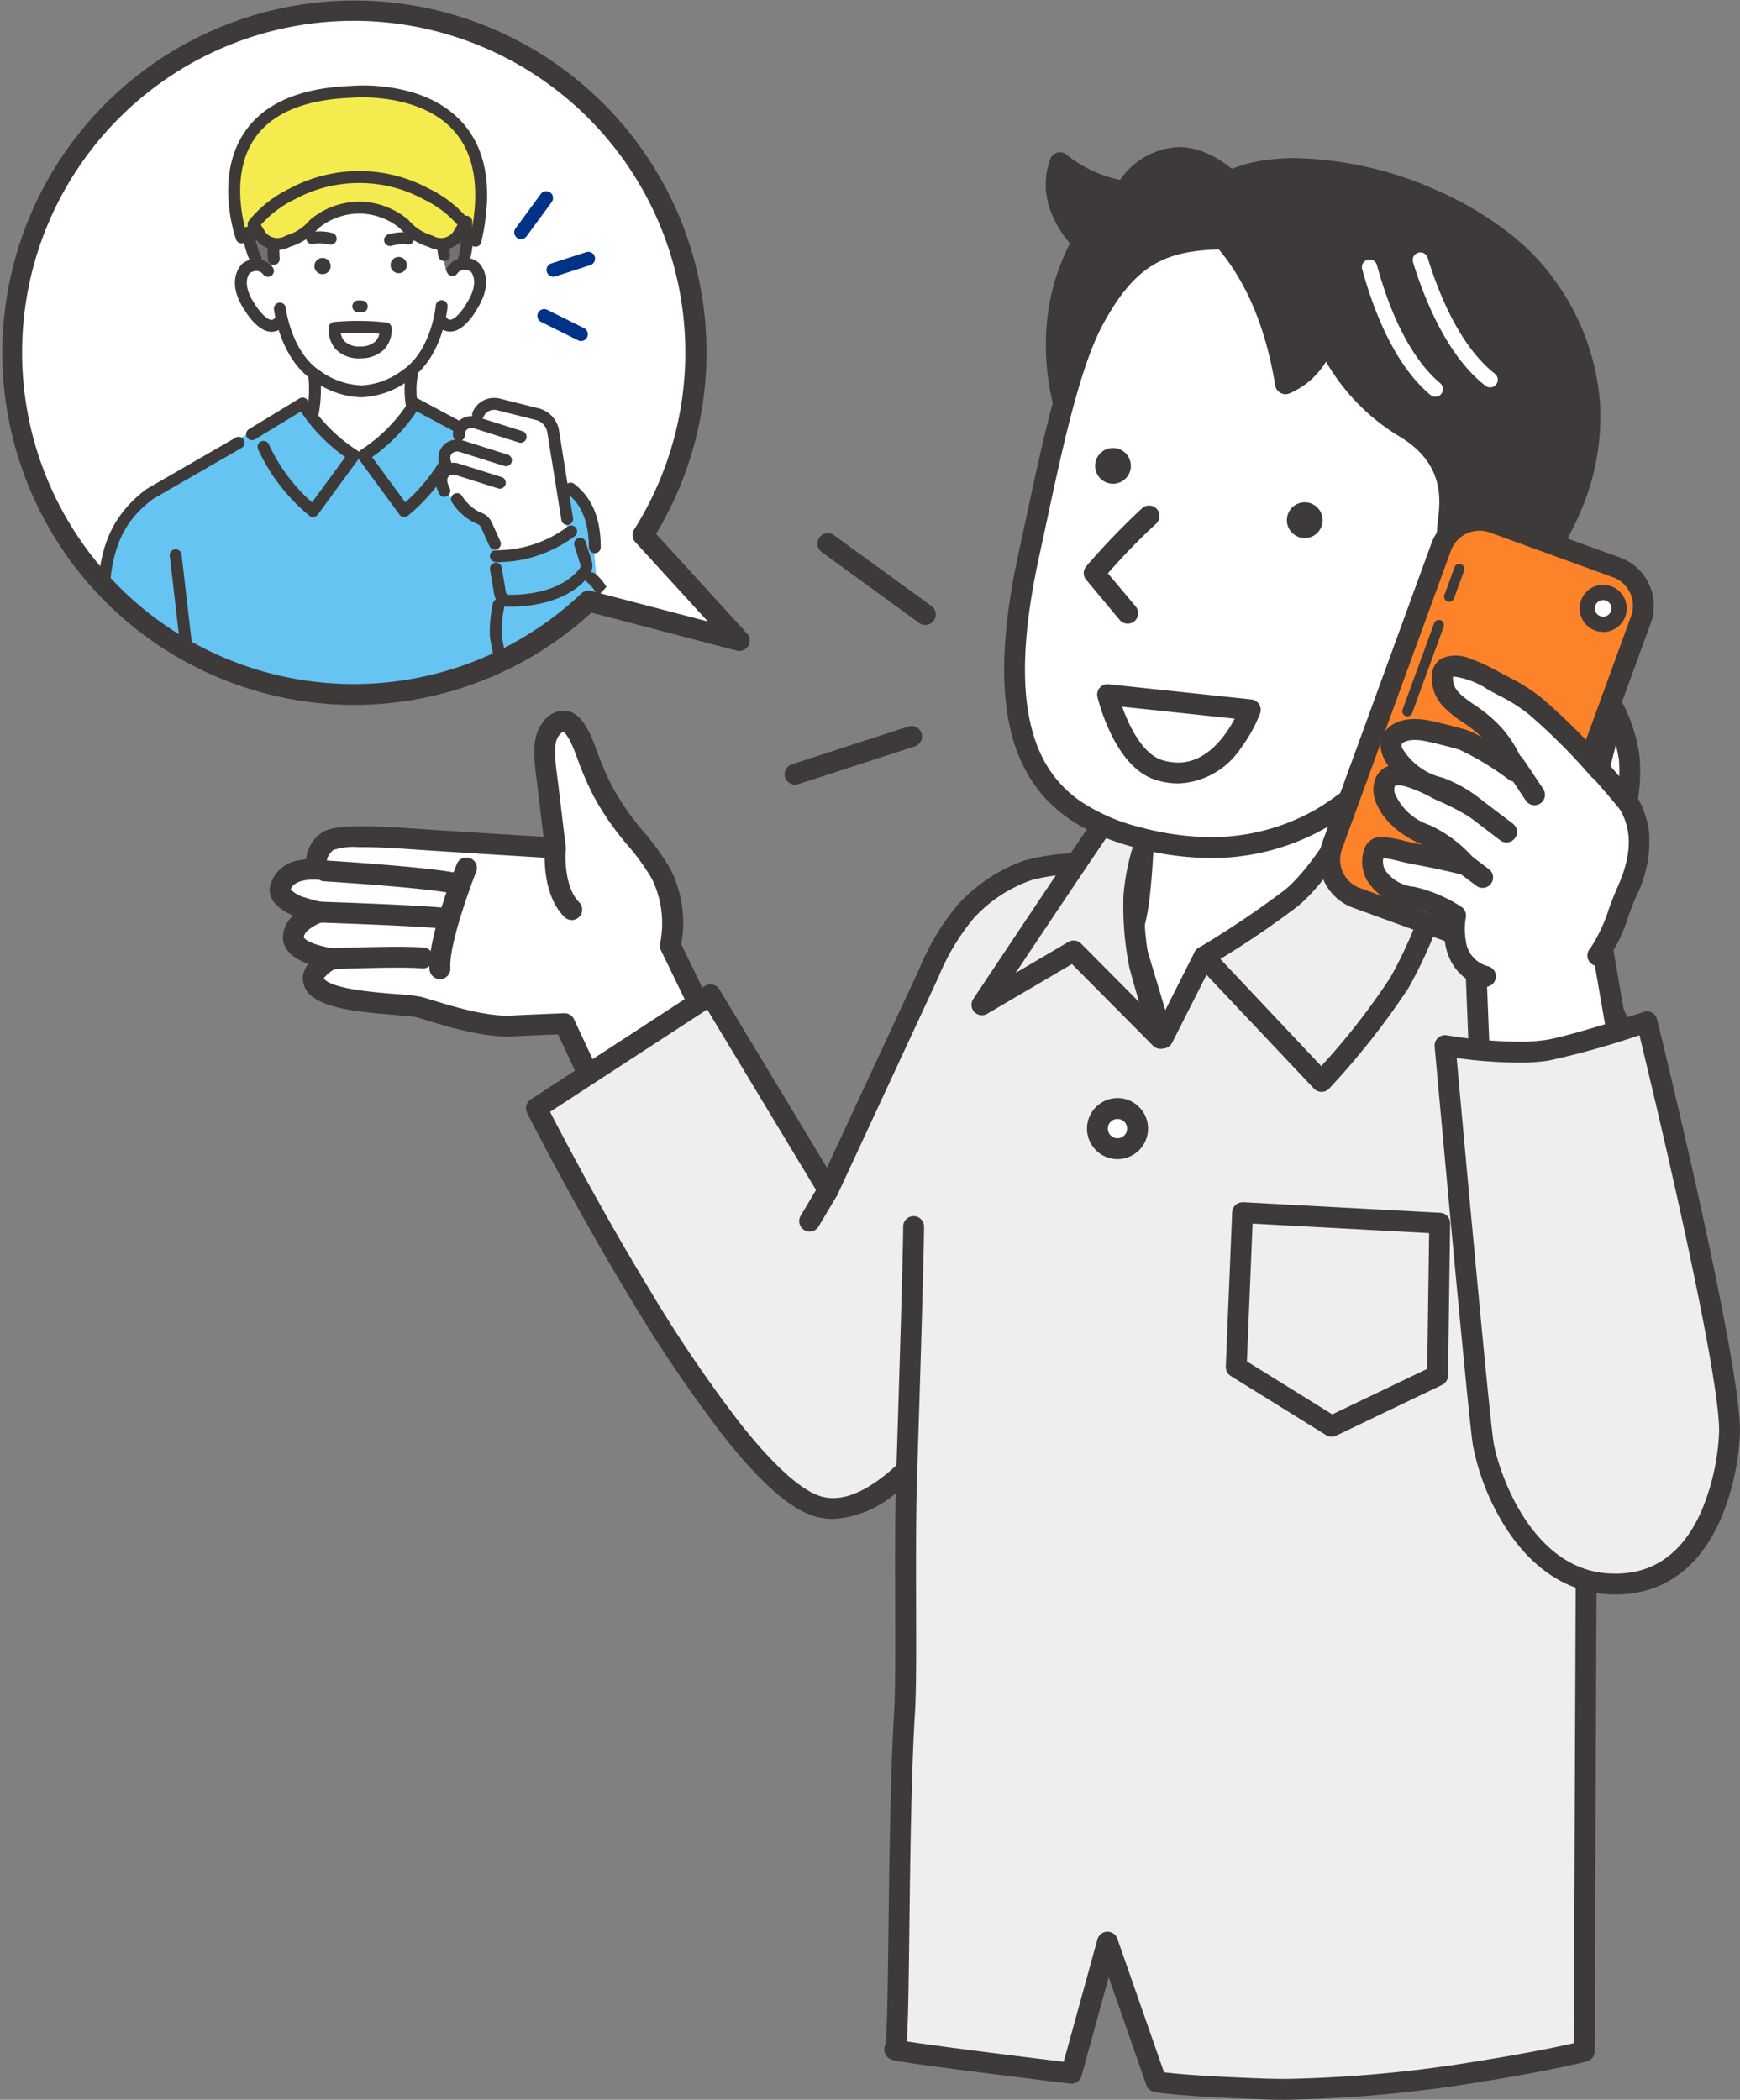 <svg xmlns="http://www.w3.org/2000/svg" xmlns:xlink="http://www.w3.org/1999/xlink" width="150" height="181" viewBox="0 0 150 181"><rect x="0" y="0" width="150" height="181" fill="#808080" stroke="none"/><defs><clipPath id="a"><rect width="150" height="181" fill="none"/></clipPath><clipPath id="b"><path d="M.9,30.515A29.614,29.614,0,1,0,30.514.9,29.614,29.614,0,0,0,.9,30.515" transform="translate(-0.9 -0.9)" fill="none"/></clipPath></defs><g clip-path="url(#a)"><path d="M63.738,55.216l-8.3-9.089a29.6,29.6,0,1,0-4.7,5.688Z" transform="translate(-0.002 -0.004)" fill="#fff"/><path d="M61.731,89.836l-3.9-8.037a9.6,9.6,0,0,0-.792-6.193c-1.585-2.767-3.169-3.689-5.019-7.115a30.209,30.209,0,0,1-1.55-3.662c-.82-2.173-1.8-3.25-3.007-1.609-.8,1.081-.364,3.237-.132,5.2.305,2.591.594,4.941.594,4.941s-3.622-.214-7.69-.472c-1.615-.1-3.3-.212-4.856-.319-3.289-.224-6.495-.335-7.2.3a1.975,1.975,0,0,0-.727,2.339s-2.773-.264-3.235,1.581c-.358,1.43,3.368,2.109,3.368,2.109s-2.245.725-2.245,2.173,3.368,1.845,3.368,1.845-2.873,1.311-1.057,2.635c1.716,1.251,7.4,1.251,8.453,1.515s5.216,1.778,7.99,1.647,4.622-.2,4.622-.2l4.359,9.355" transform="translate(-0.05 -0.275)" fill="#fff"/><path d="M53.081,98.774a.9.9,0,0,1-.816-.52l-4.107-8.813c-.758.029-2.192.088-4.017.174-2.382.113-5.609-.875-7.342-1.4-.388-.119-.723-.221-.908-.268-.23-.057-.977-.116-1.7-.174-2.97-.235-5.744-.525-7.065-1.488a1.977,1.977,0,0,1-.963-1.834,2.088,2.088,0,0,1,.478-1.088c-1.026-.359-2.2-1.041-2.2-2.285a2.574,2.574,0,0,1,.9-1.895,3.637,3.637,0,0,1-1.758-1.261,1.678,1.678,0,0,1-.233-1.345,2.993,2.993,0,0,1,2.471-2.143,5.632,5.632,0,0,1,.612-.1,3.156,3.156,0,0,1,1.15-2.13c.519-.465,1.45-.668,3.215-.7,1.143-.02,2.576.033,4.646.174,1.392.1,2.979.2,4.852.318,2.7.171,5.233.325,6.609.407-.113-.933-.286-2.368-.464-3.873-.032-.269-.068-.549-.1-.819-.244-1.869-.5-3.8.405-5.025a2.248,2.248,0,0,1,2.1-1.145c1.267.175,1.989,1.68,2.476,2.97l.138.367a26.251,26.251,0,0,0,1.361,3.185,22.176,22.176,0,0,0,2.718,3.911,21.636,21.636,0,0,1,2.289,3.184,10.283,10.283,0,0,1,.952,6.517l3.766,7.768a.9.9,0,1,1-1.62.785l-3.9-8.037a.9.9,0,0,1-.067-.6,8.751,8.751,0,0,0-.7-5.543,19.88,19.88,0,0,0-2.116-2.933,23.7,23.7,0,0,1-2.913-4.2,27.622,27.622,0,0,1-1.463-3.407l-.137-.364c-.539-1.428-.928-1.75-1.027-1.813a1.421,1.421,0,0,0-.414.42c-.472.639-.257,2.277-.068,3.722.036.276.073.562.107.842.3,2.559.59,4.914.593,4.937a.9.9,0,0,1-.946,1.008c-.036,0-3.67-.217-7.694-.472-1.876-.119-3.466-.223-4.861-.319-1.2-.082-2.95-.188-4.34-.173a5.633,5.633,0,0,0-2.21.254c-.752.684-.516,1.239-.513,1.244a.9.9,0,0,1-.885,1.308c-.017,0-1.951-.144-2.263.855a2.876,2.876,0,0,0,1.3.7,10.514,10.514,0,0,0,1.341.357.9.9,0,0,1,.115,1.742c-.564.186-1.622.764-1.622,1.317.014.064.252.354,1.153.64a8.86,8.86,0,0,0,1.42.311.9.9,0,0,1,.268,1.713,2.756,2.756,0,0,0-1.127.873.9.9,0,0,0,.227.216c1.019.743,4.354,1.006,6.146,1.148a15.293,15.293,0,0,1,1.994.222c.231.058.57.161,1,.293,1.629.5,4.66,1.426,6.73,1.328,2.748-.13,4.615-.2,4.633-.2a.9.9,0,0,1,.848.519L53.9,97.493a.9.9,0,0,1-.815,1.28Z" transform="translate(-0.05 -0.275)" fill="#3e3a39"/><path d="M47.979,73.415s-.352,3.557,1.409,5.315" transform="translate(-0.099 -0.323)" fill="#b4b4b5"/><path d="M49.388,79.63a.9.9,0,0,1-.636-.263c-2.04-2.035-1.685-5.878-1.669-6.04a.9.9,0,0,1,1.791.176h0c-.084.874-.041,3.4,1.149,4.59a.9.9,0,0,1-.636,1.537Z" transform="translate(-0.099 -0.323)" fill="#3e3a39"/><path d="M38.009,83.832c-.176-2.459,2.289-8.7,2.289-8.7" transform="translate(-0.078 -0.331)" fill="#b4b4b5"/><path d="M38.008,84.732a.9.9,0,0,1-.9-.836c-.185-2.589,2.09-8.434,2.35-9.091a.9.9,0,0,1,1.674.661c-.665,1.683-2.361,6.454-2.229,8.3a.9.9,0,0,1-.834.962Z" transform="translate(-0.078 -0.331)" fill="#3e3a39"/><path d="M27.6,78.973s9.333.308,11.094.57" transform="translate(-0.057 -0.348)" fill="#b4b4b5"/><path d="M38.693,80.444a.907.907,0,0,1-.134-.01c-1.353-.2-7.781-.455-10.991-.561a.9.9,0,0,1,.059-1.8c.383.013,9.405.312,11.2.58a.9.9,0,0,1-.132,1.79Z" transform="translate(-0.057 -0.348)" fill="#3e3a39"/><path d="M28.039,75.4s8.937.56,11.314,1.087" transform="translate(-0.058 -0.332)" fill="#b4b4b5"/><path d="M39.354,77.387a.9.9,0,0,1-.2-.022C36.876,76.859,28.071,76.3,27.983,76.3a.9.9,0,0,1,.112-1.8c.368.023,9.035.57,11.452,1.107a.9.9,0,0,1-.194,1.779Z" transform="translate(-0.058 -0.332)" fill="#3e3a39"/><path d="M28.723,83.008s5.833-.242,7.792-.066" transform="translate(-0.059 -0.365)" fill="#b4b4b5"/><path d="M28.722,83.908a.9.9,0,0,1-.037-1.8c.241-.01,5.915-.242,7.91-.063a.9.9,0,0,1-.161,1.793c-1.878-.169-7.616.066-7.674.069Z" transform="translate(-0.059 -0.365)" fill="#3e3a39"/><path d="M141.523,95.79a20.653,20.653,0,0,0-6.853-13.946c-4.035-3.561-13.312-4.654-13.312-4.654-9.467-1.393-28.484-3.381-32.592-1.858-4.816,1.786-6.8,4.814-8.605,8.89L71.491,102.9,61.35,86.082,46.343,95.859s15.829,31.378,24.051,34.25c2.53.883,5.279-.6,7.874-3.08-.242,6.86.048,17.042-.193,20.957-.621,10.115-.372,28.852-.837,29.008s15.224,2.051,15.224,2.051l3.107-11.3,4.2,12.032s1.578.35,9.23.626c11.141.4,26.653-2.919,27.663-3.25l.169-41c7.139-4.025,7.823-6.022,7.979-10.822s-2.674-23.4-3.289-29.532" transform="translate(-0.095 -0.329)" fill="#eeeeef"/><path d="M94.407,73.883h0c7.818,0,20.465,1.443,27.069,2.414.549.066,9.63,1.2,13.789,4.872A21.554,21.554,0,0,1,142.418,95.7c.2,2.011.638,5.333,1.143,9.179,1.058,8.054,2.256,17.183,2.15,20.472-.087,2.671-.355,4.446-1.524,6.176-1.118,1.654-3,3.16-6.456,5.141l-.167,40.484a.9.9,0,0,1-.62.852c-.58.19-4.431,1.028-9.265,1.792a114.244,114.244,0,0,1-16.741,1.536c-.678,0-1.341-.011-1.97-.034-7.647-.276-9.325-.632-9.393-.647a.9.9,0,0,1-.654-.582l-3.251-9.306-2.341,8.519a.9.9,0,0,1-.976.655c-.038,0-3.85-.466-7.615-.946-2.214-.282-3.979-.516-5.247-.694-.758-.107-1.348-.195-1.751-.262-.231-.039-.4-.071-.53-.1-.087-.019-.154-.037-.212-.055a.921.921,0,0,1-.665-.791.9.9,0,0,1,.1-.522c.145-.926.2-5.561.258-10.049.074-5.98.165-13.423.482-18.59.117-1.91.106-5.452.095-9.2-.01-3.141-.021-6.623.041-9.685a9.041,9.041,0,0,1-5.395,2.222,5.51,5.51,0,0,1-1.821-.307c-2.068-.722-4.566-2.965-7.637-6.855a119.9,119.9,0,0,1-7.945-11.729c-4.946-8.14-8.937-16.031-8.977-16.11a.9.9,0,0,1,.312-1.159l15.007-9.777a.9.9,0,0,1,1.262.289l9.267,15.368L79.342,83.85a20.985,20.985,0,0,1,3.32-5.53,14.041,14.041,0,0,1,5.792-3.832A19.438,19.438,0,0,1,94.407,73.883ZM135.768,176.45l.166-40.309a.9.9,0,0,1,.458-.78c3.435-1.937,5.32-3.384,6.3-4.841.93-1.376,1.139-2.84,1.217-5.227.1-3.142-1.139-12.589-2.136-20.179-.507-3.861-.945-7.2-1.149-9.234a19.809,19.809,0,0,0-6.553-13.361c-3.775-3.332-12.732-4.425-12.822-4.435l-.025,0c-6.547-.963-19.093-2.4-26.819-2.4h0a17.5,17.5,0,0,0-5.327.492,12.125,12.125,0,0,0-5.072,3.34,19.371,19.371,0,0,0-3.023,5.07l-.007.014-8.67,18.678a.9.9,0,0,1-1.587.086l-9.66-16.02L47.514,96.17c1.092,2.118,4.5,8.616,8.547,15.278a118.086,118.086,0,0,0,7.817,11.543c3.5,4.436,5.638,5.856,6.814,6.267a3.715,3.715,0,0,0,1.227.206c1.656,0,3.583-1.039,5.728-3.088a.9.9,0,0,1,1.521.683c-.121,3.446-.108,7.812-.1,11.663.012,3.944.023,7.35-.1,9.318-.314,5.123-.406,12.541-.479,18.5-.036,2.959-.068,5.515-.12,7.4-.028,1.011-.06,1.753-.1,2.269q0,.046-.007.09c2.247.355,8.864,1.19,13.529,1.757L94.7,167.5a.9.9,0,0,1,1.717-.058l4.025,11.521c.894.114,3.224.341,8.591.534.608.022,1.249.033,1.905.033a112.454,112.454,0,0,0,16.46-1.514C131.359,177.393,134.47,176.752,135.768,176.45Z" transform="translate(-0.095 -0.329)" fill="#3e3a39"/><path d="M98.908,66.519s.015,12.4-1.227,14.056l2.764,9.194,3.541-7.007s14.581-6.438,14.891-6.438-3.1-10.425-3.1-10.425" transform="translate(-0.201 -0.29)" fill="#fff"/><path d="M100.446,90.67q-.039,0-.079,0a.9.9,0,0,1-.783-.637l-2.764-9.194a.9.9,0,0,1,.143-.8,6.794,6.794,0,0,0,.545-2.487c.15-1.212.269-2.787.356-4.68.148-3.242.146-6.317.146-6.347a.9.9,0,0,1,.9-.9h0a.9.9,0,0,1,.9.9c0,.031,0,3.16-.149,6.451-.228,4.979-.629,6.866-1.008,7.71l2.006,6.673,2.524-5a.9.9,0,0,1,.44-.417c.036-.016,3.689-1.629,7.332-3.22,2.141-.935,3.861-1.681,5.111-2.216.85-.363,1.42-.6,1.811-.764-.431-1.675-1.894-6.306-2.959-9.559a.9.9,0,1,1,1.711-.56c.008.025.841,2.569,1.638,5.115.469,1.5.835,2.707,1.087,3.59.494,1.731.565,2.107.264,2.522a.917.917,0,0,1-.545.357c-.818.276-8.93,3.826-14.428,6.252l-3.4,6.72A.9.9,0,0,1,100.446,90.67Z" transform="translate(-0.201 -0.29)" fill="#3e3a39"/><path d="M96.61,69.428c-.466.465-11.795,17.5-11.795,17.5l7.915-4.644,7.485,7.54s-1.68-5.743-1.816-6.358a24.514,24.514,0,0,1-.48-5.913,20.7,20.7,0,0,1,1.839-6.711Z" transform="translate(-0.174 -0.306)" fill="#eeeeef"/><path d="M96.61,68.528a.9.9,0,0,1,.367.079l3.148,1.409a.9.9,0,0,1,.447,1.2,19.907,19.907,0,0,0-1.754,6.348,25.316,25.316,0,0,0,.459,5.7c.1.43,1.13,4,1.8,6.3a.9.9,0,0,1-1.5.887l-6.993-7.044L85.271,87.7a.9.9,0,0,1-1.2-1.275c.028-.043,2.866-4.308,5.724-8.576,5.83-8.705,6.052-8.926,6.184-9.059A.9.9,0,0,1,96.61,68.528Zm1.968,2.767-1.675-.75c-1.3,1.857-5.519,8.146-9.172,13.624L92.274,81.5a.9.9,0,0,1,1.094.142l5,5.033c-.4-1.384-.779-2.724-.846-3.022a27.108,27.108,0,0,1-.5-6.127A19.442,19.442,0,0,1,98.578,71.295Z" transform="translate(-0.174 -0.306)" fill="#3e3a39"/><path d="M117.649,69.218s-3.259,6.244-6.208,8.567A84.377,84.377,0,0,1,104,82.778l10.132,10.748a65.819,65.819,0,0,0,6.725-8.515,39.071,39.071,0,0,0,3.311-7.845Z" transform="translate(-0.214 -0.305)" fill="#eeeeef"/><path d="M117.649,68.318a.9.9,0,0,1,.7.329l6.519,7.948a.9.9,0,0,1,.169.818,39.571,39.571,0,0,1-3.4,8.055,65.709,65.709,0,0,1-6.841,8.671.9.9,0,0,1-1.314,0L103.344,83.4a.9.9,0,0,1,.2-1.391,84.016,84.016,0,0,0,7.344-4.926c2.762-2.176,5.936-8.216,5.967-8.277a.9.9,0,0,1,.8-.483Zm5.517,9.046-5.37-6.547c-1.121,1.971-3.511,5.873-5.8,7.675a77.077,77.077,0,0,1-6.581,4.478l8.7,9.232a58.919,58.919,0,0,0,5.962-7.648A37.54,37.54,0,0,0,123.166,77.364Z" transform="translate(-0.214 -0.305)" fill="#3e3a39"/><path d="M97.133,16.534a11.38,11.38,0,0,1-5.57-2.447c-1.035,2.886.583,5.366,1.948,6.825-.11.2-.219.4-.325.612C88.594,30.574,93.6,39.5,93.6,39.5L107.47,17s-5.4-7.235-10.337-.462" transform="translate(-0.188 -0.06)" fill="#3e3a39"/><path d="M101.807,12.739h0c3.568,0,6.271,3.567,6.384,3.719a.9.9,0,0,1,.045,1.01L94.363,39.974a.9.9,0,0,1-1.551-.032,21.764,21.764,0,0,1-2.025-5.857,21.415,21.415,0,0,1-.371-6.008,18.767,18.767,0,0,1,1.967-6.959l.039-.076A9.448,9.448,0,0,1,90.8,18.357a6.409,6.409,0,0,1-.081-4.574.9.9,0,0,1,1.445-.369,10.655,10.655,0,0,0,4.582,2.147A6.484,6.484,0,0,1,101.807,12.739Zm4.555,4.338c-.758-.839-2.542-2.538-4.555-2.538-1.4,0-2.725.85-3.947,2.525a.9.9,0,0,1-.843.362,12.168,12.168,0,0,1-4.869-1.8,6.442,6.442,0,0,0,2.02,4.674.9.9,0,0,1,.131,1.05c-.117.212-.219.4-.311.586a16.972,16.972,0,0,0-1.775,6.257,19.586,19.586,0,0,0,.327,5.48A22.023,22.023,0,0,0,93.712,37.6Z" transform="translate(-0.188 -0.06)" fill="#3e3a39"/><path d="M94.479,27.593c-2.392,4.393-4.106,13.445-5.585,20.195C85.178,64.737,90.113,70.1,98.25,72.273c9.563,2.55,17.762-.361,24.626-10.051,3.4-4.807,8.446-13.939,8.639-20.673s-8.139-20.378-18.37-20.685S98.8,19.657,94.479,27.593" transform="translate(-0.18 -0.091)" fill="#fff"/><path d="M106.429,19.771h0c1.291,0,2.674.051,4.276.11.788.029,1.6.059,2.468.085a14.965,14.965,0,0,1,7.674,2.557,25.287,25.287,0,0,1,6.1,5.722A30.014,30.014,0,0,1,131,35.179a16.333,16.333,0,0,1,1.417,6.4c-.207,7.189-5.632,16.688-8.8,21.167a29.374,29.374,0,0,1-8.834,8.527,19.892,19.892,0,0,1-10.219,2.78,25.487,25.487,0,0,1-6.54-.907c-4.9-1.306-7.983-3.587-9.7-7.181-2-4.172-2.1-10.179-.3-18.366.2-.9.4-1.832.607-2.816,1.375-6.421,2.933-13.7,5.067-17.617,1.678-3.083,3.359-4.948,5.448-6.047A15.484,15.484,0,0,1,106.429,19.771Zm-1.87,52.479a18.115,18.115,0,0,0,9.306-2.531,27.606,27.606,0,0,0,8.278-8.016,61.542,61.542,0,0,0,5.44-9.469,29.339,29.339,0,0,0,3.034-10.709,14.788,14.788,0,0,0-1.283-5.662,28.188,28.188,0,0,0-3.8-6.511,23.474,23.474,0,0,0-5.657-5.314,13.2,13.2,0,0,0-6.753-2.272c-.87-.026-1.689-.056-2.48-.085-1.584-.058-2.951-.108-4.21-.108-5.392,0-8.134.9-11.16,6.453-2.009,3.69-3.538,10.832-4.887,17.133-.211.986-.411,1.918-.609,2.824-1.705,7.78-1.651,13.408.166,17.2a9.977,9.977,0,0,0,3.406,3.991A16.255,16.255,0,0,0,98.482,71.4,23.692,23.692,0,0,0,104.558,72.25Z" transform="translate(-0.18 -0.091)" fill="#3e3a39"/><path d="M129.083,53.249s14.782-13.153,4.653-28.187c-6.735-10-26.942-13.96-30-6.874-.406.942,5.416,3.379,7.3,14.957a6.253,6.253,0,0,0,3.447-3.909,18.177,18.177,0,0,0,6.681,7.586c5.316,3.065,3.852,7.632,3.833,8.922s-2.045,8.876-2.045,8.876,4.174-3.4,5.608-2.529.524,1.158.524,1.158" transform="translate(-0.213 -0.064)" fill="#3e3a39"/><path d="M122.95,55.52a.9.9,0,0,1-.869-1.132c.772-2.892,2-7.8,2.014-8.658a7.812,7.812,0,0,1,.074-.793c.216-1.742.619-4.985-3.457-7.335a18.11,18.11,0,0,1-6.188-6.366,6.809,6.809,0,0,1-3.193,2.758.9.9,0,0,1-1.186-.705c-1.322-8.133-4.618-11.564-6.2-13.212a9.8,9.8,0,0,1-.774-.863,1.344,1.344,0,0,1-.26-1.382c1.152-2.669,4.336-4.139,8.965-4.139a31.524,31.524,0,0,1,12.414,2.871,29.265,29.265,0,0,1,5.762,3.4,19.816,19.816,0,0,1,4.432,4.6,20.579,20.579,0,0,1,3.669,10.366,20.62,20.62,0,0,1-1.537,8.89,29.945,29.945,0,0,1-6.5,9.7,1.356,1.356,0,0,1-.759.594.9.9,0,0,1-1.118-1.157c-.041-.027-.087-.057-.139-.089a.37.37,0,0,0-.12-.014c-.979,0-3.195,1.444-4.455,2.47A.9.9,0,0,1,122.95,55.52Zm-8.469-27.184a.9.9,0,0,1,.824.539,17.4,17.4,0,0,0,6.306,7.167c5.11,2.947,4.573,7.27,4.344,9.116-.03.243-.059.472-.06.6a55.522,55.522,0,0,1-1.447,6.689,7.233,7.233,0,0,1,3.526-1.4,2,2,0,0,1,1.053.274,4.929,4.929,0,0,1,.43.287,27.951,27.951,0,0,0,5.487-8.463,18.836,18.836,0,0,0,1.411-8.117,18.807,18.807,0,0,0-3.365-9.464,22.5,22.5,0,0,0-9.441-7.36,29.667,29.667,0,0,0-11.673-2.711,12.712,12.712,0,0,0-4.8.8,4.6,4.6,0,0,0-2.374,1.958c.134.157.345.376.538.577a21.8,21.8,0,0,1,3.45,4.5,27.707,27.707,0,0,1,3,8.4,5.791,5.791,0,0,0,1.935-2.783.9.9,0,0,1,.814-.61Z" transform="translate(-0.213 -0.064)" fill="#3e3a39"/><path d="M107.975,61.452s-2.469,6.882-7.883,5.183c-3.1-.973-4.41-6.491-4.41-6.491Z" transform="translate(-0.197 -0.265)" fill="#fff"/><path d="M95.682,59.244a.9.9,0,0,1,.1.005l12.293,1.308a.9.9,0,0,1,.752,1.2,12.574,12.574,0,0,1-1.636,2.962A6.79,6.79,0,0,1,101.77,67.8a6.514,6.514,0,0,1-1.948-.311c-1.533-.481-2.848-1.855-3.91-4.082a17.079,17.079,0,0,1-1.106-3.06.9.9,0,0,1,.876-1.108Zm10.955,2.971-9.7-1.032c.6,1.7,1.775,4.076,3.426,4.594A4.719,4.719,0,0,0,101.77,66C104.261,66,105.883,63.645,106.637,62.215Z" transform="translate(-0.197 -0.265)" fill="#3e3a39"/><path d="M127.54,51.741c3.494-.14,6.2,2.676,5.031,5.574s-6.14,4.542-9.231,2.767" transform="translate(-0.254 -0.228)" fill="#fff"/><path d="M126.325,61.716a6.9,6.9,0,0,1-3.433-.854.9.9,0,0,1,.9-1.561,5.985,5.985,0,0,0,4.842.218,5.02,5.02,0,0,0,3.106-2.541,2.692,2.692,0,0,0-.313-2.634,4.462,4.462,0,0,0-3.847-1.7.9.9,0,0,1-.072-1.8,6.271,6.271,0,0,1,5.391,2.467,4.5,4.5,0,0,1,.511,4.344,6.716,6.716,0,0,1-4.187,3.568A8.892,8.892,0,0,1,126.325,61.716Z" transform="translate(-0.254 -0.228)" fill="#3e3a39"/><path d="M114.248,45.023A1.541,1.541,0,1,1,112.7,43.49a1.539,1.539,0,0,1,1.546,1.533" transform="translate(-0.229 -0.191)" fill="#3e3a39"/><path d="M97.682,40.32a1.541,1.541,0,1,1-1.546-1.533,1.54,1.54,0,0,1,1.546,1.533" transform="translate(-0.194 -0.171)" fill="#3e3a39"/><path d="M124.946,57.187a2.88,2.88,0,0,1,2.486-1.289" transform="translate(-0.257 -0.246)" fill="#fff"/><path d="M124.945,58.087a.9.9,0,0,1-.765-1.373A3.79,3.79,0,0,1,127.353,55a.9.9,0,1,1,.158,1.793,2.01,2.01,0,0,0-1.8.865A.9.9,0,0,1,124.945,58.087Z" transform="translate(-0.257 -0.246)" fill="#3e3a39"/><path d="M128.71,33.493a.657.657,0,0,1-.405-.14c-3.213-2.508-5.17-7.187-6.247-10.67a.66.66,0,0,1,1.26-.389c1.849,5.984,4.174,8.752,5.8,10.02a.66.66,0,0,1-.406,1.179Z" transform="translate(-0.252 -0.099)" fill="#fff"/><path d="M123.978,34.3a.657.657,0,0,1-.423-.153c-3.129-2.614-4.93-7.355-5.89-10.872a.66.66,0,0,1,1.272-.347c1.649,6.041,3.881,8.885,5.463,10.207a.66.66,0,0,1-.423,1.166Z" transform="translate(-0.243 -0.102)" fill="#fff"/><path d="M99.253,44.67a62.469,62.469,0,0,0-4.735,4.93l2.887,3.455" transform="translate(-0.194 -0.197)" fill="#fff"/><path d="M97.406,53.955a.9.9,0,0,1-.691-.323l-2.887-3.455a.9.9,0,0,1,.008-1.164A62.506,62.506,0,0,1,98.657,44a.9.9,0,0,1,1.192,1.349,55.973,55.973,0,0,0-4.147,4.27L98.1,52.478a.9.9,0,0,1-.69,1.477Z" transform="translate(-0.194 -0.197)" fill="#3e3a39"/><path d="M98.27,97.707a1.736,1.736,0,1,1-1.736-1.732,1.734,1.734,0,0,1,1.736,1.732" transform="translate(-0.195 -0.422)" fill="#fff"/><path d="M96.533,95.075A2.632,2.632,0,1,1,93.9,97.707,2.637,2.637,0,0,1,96.533,95.075Zm0,3.465a.832.832,0,1,0-.835-.832A.835.835,0,0,0,96.533,98.54Z" transform="translate(-0.195 -0.422)" fill="#3e3a39"/><line x1="1.599" y2="2.689" transform="translate(69.797 102.571)" fill="#b4b4b5"/><path d="M0,3.589A.9.9,0,0,1-.46,3.463.9.9,0,0,1-.774,2.229L.825-.46A.9.9,0,0,1,2.059-.774.9.9,0,0,1,2.372.46L.774,3.149A.9.9,0,0,1,0,3.589Z" transform="translate(69.797 102.571)" fill="#3e3a39"/><path d="M8.408,7.013a.9.9,0,0,1-.528-.172L-.529.728a.9.9,0,0,1-.2-1.257.9.9,0,0,1,1.257-.2L8.938,5.385a.9.9,0,0,1-.53,1.628Z" transform="translate(71.366 46.861)" fill="#3e3a39"/><path d="M0,4.155a.9.9,0,0,1-.856-.623A.9.9,0,0,1-.278,2.4L9.763-.856A.9.9,0,0,1,10.9-.278.9.9,0,0,1,10.318.856L.278,4.111A.9.9,0,0,1,0,4.155Z" transform="translate(68.543 63.482)" fill="#3e3a39"/><path d="M107.339,104.093h.048l16.994.912a.9.9,0,0,1,.852.911l-.183,13.125a.9.9,0,0,1-.511.8l-9.136,4.376a.9.9,0,0,1-.863-.047l-8.223-5.1a.9.9,0,0,1-.425-.8l.548-13.308a.9.9,0,0,1,.9-.863Zm16.082,2.664-15.22-.817-.489,11.873,7.358,4.567,8.188-3.922Z" transform="translate(-0.22 -0.462)" fill="#3e3a39"/><path d="M138.081,80.182,140.273,92.9l-12.289,3.19-.548-13.809Z" transform="translate(-0.262 -0.353)" fill="#fff"/><path d="M138.081,79.282a.9.9,0,0,1,.887.747l2.192,12.716a.9.9,0,0,1-.661,1.024l-12.289,3.19a.9.9,0,0,1-1.125-.835l-.548-13.809a.9.9,0,0,1,.725-.919l10.644-2.1A.9.9,0,0,1,138.081,79.282Zm1.165,12.953-1.9-10.992-8.984,1.77.473,11.923Z" transform="translate(-0.262 -0.353)" fill="#3e3a39"/><path d="M132.3,79.36a3.523,3.523,0,0,1-4.5,2.093L117.174,77.6a3.512,3.512,0,0,1-2.1-4.489l9.4-25.757a3.522,3.522,0,0,1,4.5-2.094L139.6,49.114a3.51,3.51,0,0,1,2.1,4.489Z" transform="translate(-0.236 -0.198)" fill="#fd832a"/><path d="M128.993,82.563a4.38,4.38,0,0,1-1.5-.264l-10.626-3.858A4.412,4.412,0,0,1,114.23,72.8l9.4-25.757a4.43,4.43,0,0,1,4.152-2.9,4.382,4.382,0,0,1,1.5.264l10.626,3.859a4.41,4.41,0,0,1,2.636,5.644l-9.4,25.757A4.43,4.43,0,0,1,128.993,82.563ZM127.78,45.945a2.624,2.624,0,0,0-2.461,1.713l-9.4,25.757a2.612,2.612,0,0,0,1.561,3.335l10.626,3.858a2.585,2.585,0,0,0,.885.156,2.624,2.624,0,0,0,2.462-1.712l9.4-25.757a2.61,2.61,0,0,0-1.559-3.335L128.666,46.1A2.588,2.588,0,0,0,127.78,45.945Z" transform="translate(-0.236 -0.198)" fill="#3e3a39"/><path d="M139.777,53.139a1.374,1.374,0,1,1-.821-1.758,1.375,1.375,0,0,1,.821,1.758" transform="translate(-0.282 -0.226)" fill="#fff"/><path d="M138.485,54.7a2.031,2.031,0,1,1,1.911-1.336A2.03,2.03,0,0,1,138.485,54.7Zm0-2.744a.718.718,0,0,0-.673.47.71.71,0,0,0,.427.911.715.715,0,0,0,.918-.425A.712.712,0,0,0,138.73,52,.714.714,0,0,0,138.486,51.957Z" transform="translate(-0.282 -0.226)" fill="#3e3a39"/><line x1="2.711" y2="7.433" transform="translate(121.329 53.877)" fill="#fff"/><path d="M0,7.873a.439.439,0,0,1-.151-.027.44.44,0,0,1-.262-.563L2.3-.151a.439.439,0,0,1,.563-.262.44.44,0,0,1,.262.564L.413,7.584A.44.44,0,0,1,0,7.873Z" transform="translate(121.329 53.877)" fill="#3e3a39"/><line x1="0.871" y2="2.386" transform="translate(124.931 49.047)" fill="#fff"/><path d="M0,2.826A.439.439,0,0,1-.151,2.8a.44.44,0,0,1-.262-.564L.458-.151a.44.44,0,0,1,.564-.262.44.44,0,0,1,.262.564L.413,2.537A.44.44,0,0,1,0,2.826Z" transform="translate(124.931 49.047)" fill="#3e3a39"/><path d="M124.827,90.519a34.553,34.553,0,0,0,8.771.41,88.843,88.843,0,0,0,8.634-2.461s7.13,28.962,7.126,35.275c0,1.958-1.125,13.927-10.691,13.155-7.125-.575-10.107-9.277-10.551-12.061s-3.289-34.318-3.289-34.318" transform="translate(-0.257 -0.389)" fill="#eeeeef"/><path d="M142.232,87.568a.9.9,0,0,1,.874.685c.292,1.187,7.156,29.141,7.152,35.491a21.231,21.231,0,0,1-1.7,7.672c-1.865,4.2-4.984,6.419-9.019,6.419-.308,0-.625-.013-.943-.039-3.32-.268-6.246-2.207-8.463-5.608a20.518,20.518,0,0,1-2.9-7.208c-.444-2.782-3.181-33.09-3.3-34.379a.9.9,0,0,1,1.052-.967,41.5,41.5,0,0,0,6.148.554,16.122,16.122,0,0,0,2.335-.148c2.134-.318,8.42-2.4,8.483-2.425A.9.9,0,0,1,142.232,87.568Zm-2.694,48.466c3.316,0,5.8-1.8,7.374-5.349a19.573,19.573,0,0,0,1.546-6.942c0-5.5-5.65-29.09-6.87-34.117a73.1,73.1,0,0,1-7.857,2.194,17.9,17.9,0,0,1-2.6.168,40.574,40.574,0,0,1-5.3-.4c.515,5.687,2.792,30.69,3.178,33.113.359,2.251,3.064,10.767,9.735,11.305C139.01,136.023,139.279,136.034,139.538,136.034Z" transform="translate(-0.257 -0.389)" fill="#3e3a39"/><path d="M138,82.594c.914-.957,1.8-3.972,2.48-5.474,2.006-4.425.682-6.634.037-7.846a15.747,15.747,0,0,0,.159-3.761,12.941,12.941,0,0,0-1.289-4.1l-1.327,5.18a51.636,51.636,0,0,0-5.436-5.435,21.182,21.182,0,0,0-3.7-2.256c-1.614-.9-4.234-2.055-4.334-.4-.155,2.552,2.578,2.944,4.425,5.082a8.957,8.957,0,0,1,1.827,3.144A26.6,26.6,0,0,0,126.276,64c-.742-.212-2.256-.605-3.085-.764-1.415-.27-2.433.042-2.83.621-.835,1.22,1.173,3.495,4.042,4.312a11.462,11.462,0,0,1,3.015,1.755,22.671,22.671,0,0,0-2.923-1.5c-.606-.251-3.964-2.336-4.8-.82-.569,1.034.365,3.281,3.426,4.6a10.634,10.634,0,0,1,3.472,2.6s-2.1-.527-4.02-.866c-2.056-.364-3.527-1.036-3.837-.274-.594,1.459.344,3.423,3.243,3.92a11.549,11.549,0,0,1,3.745,1.595s-.9,4.285,2.572,5.243" transform="translate(-0.244 -0.254)" fill="#fff"/><path d="M128.3,85.314a.9.9,0,0,1-.24-.033,4.273,4.273,0,0,1-2.346-1.55,4.937,4.937,0,0,1-.889-2.143,7.546,7.546,0,0,1-.068-1.957,9.715,9.715,0,0,0-2.927-1.169,5.055,5.055,0,0,1-3.73-2.309,3.276,3.276,0,0,1-.195-2.837,1.52,1.52,0,0,1,1.635-.907,9.627,9.627,0,0,1,1.677.306c.455.108.97.231,1.517.327l.133.024-.1-.044c-2.83-1.221-3.7-3-3.941-3.7a2.666,2.666,0,0,1,.083-2.16,1.867,1.867,0,0,1,1.027-.877,3.8,3.8,0,0,1-.505-.931,2.17,2.17,0,0,1,.188-2.01c.649-.947,2.048-1.32,3.741-1,.875.167,2.4.566,3.163.782a7.663,7.663,0,0,1,1.463.673,12.473,12.473,0,0,0-1.657-1.3,8.792,8.792,0,0,1-1.819-1.516,3.475,3.475,0,0,1-.817-2.54A1.683,1.683,0,0,1,124.552,57a3.147,3.147,0,0,1,2.524.065,14.854,14.854,0,0,1,2.287,1.052c.281.156.572.311.853.46a15.8,15.8,0,0,1,3,1.9,54.711,54.711,0,0,1,4.4,4.252l.907-3.539a.9.9,0,0,1,1.641-.243,13.765,13.765,0,0,1,1.406,4.409,14.975,14.975,0,0,1-.115,3.748,7.743,7.743,0,0,1,.955,2.911,10.625,10.625,0,0,1-1.1,5.477c-.2.441-.427,1.045-.668,1.684a13.625,13.625,0,0,1-1.981,4.04.9.9,0,1,1-1.3-1.243,14.235,14.235,0,0,0,1.6-3.432c.251-.667.489-1.3.713-1.791,1.76-3.882.737-5.792.126-6.933l-.064-.12a.9.9,0,0,1-.1-.541,14.184,14.184,0,0,0,.165-3.486c-.079-.443-.165-.846-.255-1.21l-.6,2.357a.9.9,0,0,1-1.564.352,51.261,51.261,0,0,0-5.331-5.329,14.232,14.232,0,0,0-2.668-1.675c-.288-.153-.586-.312-.882-.476a6.809,6.809,0,0,0-3-1.123c-.062,1.071.564,1.556,1.867,2.462A11.867,11.867,0,0,1,129.7,63a9.849,9.849,0,0,1,2.015,3.5.9.9,0,0,1-1.395.966,24.1,24.1,0,0,0-4.288-2.6c-.757-.216-2.222-.6-3.007-.745-1.128-.215-1.775.037-1.919.246-.067.1-.016.281.02.382A5.531,5.531,0,0,0,124.65,67.3a11.917,11.917,0,0,1,3.331,1.919.9.9,0,0,1-1.04,1.466,21.937,21.937,0,0,0-2.79-1.436c-.127-.053-.291-.137-.517-.254a12.237,12.237,0,0,0-2.156-.93c-.575-.159-.934-.138-.991-.034a.981.981,0,0,0,.043.709,4.914,4.914,0,0,0,2.951,2.634,11.506,11.506,0,0,1,3.805,2.847.9.9,0,0,1-.908,1.451c-.021-.005-2.1-.523-3.958-.853-.6-.106-1.14-.235-1.619-.349a10.955,10.955,0,0,0-1.3-.259,1.493,1.493,0,0,0,.169,1.071,3.333,3.333,0,0,0,2.461,1.409,12.386,12.386,0,0,1,4.094,1.734.9.9,0,0,1,.38.933,5.826,5.826,0,0,0,0,1.965,2.57,2.57,0,0,0,1.933,2.225.9.9,0,0,1-.239,1.768Z" transform="translate(-0.244 -0.254)" fill="#3e3a39"/><line x2="1.751" y2="2.62" transform="translate(130.536 65.89)" fill="#fff"/><path d="M1.752,3.521A.9.9,0,0,1,1,3.121L-.748.5A.9.9,0,0,1-.5-.748.9.9,0,0,1,.748-.5L2.5,2.12a.9.9,0,0,1-.747,1.4Z" transform="translate(130.536 65.89)" fill="#3e3a39"/><line x2="2.695" y2="2.051" transform="translate(127.175 69.666)" fill="#fff"/><path d="M2.695,2.951a.9.9,0,0,1-.544-.184L-.545.716A.9.9,0,0,1-.716-.545.9.9,0,0,1,.545-.716l2.7,2.051a.9.9,0,0,1-.546,1.616Z" transform="translate(127.175 69.666)" fill="#3e3a39"/><line x2="1.462" y2="1.094" transform="translate(126.352 74.542)" fill="#fff"/><path d="M1.461,1.994a.9.9,0,0,1-.539-.18L-.539.721A.9.9,0,0,1-.721-.539.9.9,0,0,1,.539-.721L2,.374a.9.9,0,0,1-.54,1.621Z" transform="translate(126.352 74.542)" fill="#3e3a39"/><path d="M138.043,66.473s2.383,2.717,2.675,3.154" transform="translate(-0.284 -0.293)" fill="#fff"/><path d="M140.719,70.527a.9.9,0,0,1-.749-.4c-.164-.245-1.453-1.748-2.6-3.061a.9.9,0,1,1,1.353-1.187c.4.461,2.438,2.785,2.747,3.247a.9.9,0,0,1-.747,1.4Z" transform="translate(-0.284 -0.293)" fill="#3e3a39"/><path d="M78.334,127.166s.586-18.251.586-20.969" transform="translate(-0.161 -0.467)" fill="#eeeeef"/><path d="M78.335,128.066h-.029a.9.9,0,0,1-.871-.928c.006-.182.585-18.268.585-20.94a.9.9,0,0,1,1.8,0c0,2.7-.562,20.252-.586,21A.9.9,0,0,1,78.335,128.066Z" transform="translate(-0.161 -0.467)" fill="#3e3a39"/><path d="M0,1.56a.586.586,0,0,1-.557-.405A.585.585,0,0,1-.18.418l3.01-.975a.585.585,0,0,1,.737.377A.585.585,0,0,1,3.19.557L.18,1.532A.585.585,0,0,1,0,1.56Z" transform="translate(47.703 22.293)" fill="#003288"/><path d="M0,3.547a.583.583,0,0,1-.346-.113.586.586,0,0,1-.126-.818L1.7-.346A.586.586,0,0,1,2.52-.472a.586.586,0,0,1,.126.818L.472,3.308A.585.585,0,0,1,0,3.547Z" transform="translate(44.918 17.066)" fill="#003288"/><path d="M3.177,2.167a.583.583,0,0,1-.26-.061L-.261.524A.585.585,0,0,1-.524-.261.586.586,0,0,1,.261-.524L3.438,1.057a.586.586,0,0,1-.261,1.11Z" transform="translate(46.914 27.229)" fill="#003288"/></g><g transform="translate(0.9 0.9)"><g clip-path="url(#b)"><path d="M55.5,64.928,52.533,52.5a5.293,5.293,0,0,0-.678-1.621c-.085-.135-.237-.342-.41-.563l-.3-3.718-.312-2.145c-.779-1.773-3.5-3.372-3.5-3.372l-1.355,6.384a16.277,16.277,0,0,1-3.812.665l.939,3a.767.767,0,0,0,.392.541l-.746.109s-.072,1.712-.012,2.951a2.77,2.77,0,0,0,.048.386L45.3,68.444a2.349,2.349,0,0,0,1.377,1.726,9.089,9.089,0,0,0,4.883.963,3.828,3.828,0,0,0,1.97-.9A5.859,5.859,0,0,0,55.5,64.928" transform="translate(-0.9 -0.9)" fill="#65c4f2"/><path d="M26.821,29.34s.477,4.227-.024,6.138l-1.241.062,2.063,10.242,3.7,7.546,4.061-8.775.826-8.508-.862-.9a23.359,23.359,0,0,1,.339-4.564l-5.479-1.949Z" transform="translate(-0.9 -0.9)" fill="#fff"/><path d="M45.276,62.175l.268-15.112-4.6-9.02-5.181-3.079-5.3,5.012s-2.007-2.189-5.045-5.2L14.84,41.541s-4.555.242-5.394,6l-.851,10,1.331.136.556,8.628s.884,5.227,4.96,5.1l.573-.131L16.5,88.879s22.406,1.339,28.171-.254l-.208-3.182s1.4-16.123.817-23.268" transform="translate(-0.9 -0.9)" fill="#65c4f2"/><path d="M41.183,23.4a1.7,1.7,0,0,0-2.193-.383l-2.008-5.3H33.437l-3.645-.994-3.365-1.428L24.6,18.658l-1.647,4.829s-1.189-1.142-2.09.027c0,0-1.172,2.564,2.278,4.886,0,0,.935-.235,1.159-.642,0,0,1.141,6.145,6.805,5.925,5.084.21,6.724-6,6.724-6,.234.4,1.1.509,1.1.509,3.7-2.388,2.251-4.8,2.251-4.8" transform="translate(-0.9 -0.9)" fill="#fff"/><path d="M39.428,22.646s3.119-6.262-3.648-10.3c0,0-5.629-4.132-8.287-.878,0,0-7.021.841-6.282,7.708l.327,3.787Z" transform="translate(-0.9 -0.9)" fill="#fff"/><path d="M28.5,21.085a.5.5,0,0,1-.156-.025,3.575,3.575,0,0,0-1.359-.037.512.512,0,1,1-.13-1.015,4.308,4.308,0,0,1,1.805.08.511.511,0,0,1-.16,1" transform="translate(-0.9 -0.9)" fill="#3e3a39"/><path d="M33.625,21.207a.512.512,0,0,1-.193-.986,4.11,4.11,0,0,1,1.826-.157.512.512,0,0,1-.1,1.018,3.269,3.269,0,0,0-1.349.093.509.509,0,0,1-.179.032" transform="translate(-0.9 -0.9)" fill="#3e3a39"/><path d="M34.381,23.549h0a.7.7,0,1,1,.69-.708.7.7,0,0,1-.69.708" transform="translate(-0.9 -0.9)" fill="#3e3a39"/><path d="M27.814,23.633h0a.7.7,0,1,1,.69-.708.7.7,0,0,1-.69.708" transform="translate(-0.9 -0.9)" fill="#3e3a39"/><path d="M26.984,36.052a.511.511,0,0,1-.5-.627,10.986,10.986,0,0,0,.115-2.8.512.512,0,1,1,1.019-.092,11.857,11.857,0,0,1-.137,3.119.512.512,0,0,1-.5.4" transform="translate(-0.9 -0.9)" fill="#3e3a39"/><path d="M35.509,35.476a.512.512,0,0,1-.5-.4,8.126,8.126,0,0,1,0-2.911.512.512,0,0,1,1.005.193,7.145,7.145,0,0,0,0,2.487.511.511,0,0,1-.5.627" transform="translate(-0.9 -0.9)" fill="#3e3a39"/><path d="M31.092,34.246a7.4,7.4,0,0,1-4.043-1.411c-2.9-1.873-3.411-6.011-3.432-6.186a.512.512,0,0,1,1.017-.118c0,.038.479,3.85,2.984,5.453l.036.025a6.445,6.445,0,0,0,3.53,1.213,6.388,6.388,0,0,0,3.5-1.3.332.332,0,0,1,.036-.026c2.471-1.672,2.838-5.489,2.842-5.528a.512.512,0,1,1,1.019.091c-.016.176-.417,4.326-3.271,6.273A7.354,7.354,0,0,1,31.2,34.245h-.105" transform="translate(-0.9 -0.9)" fill="#3e3a39"/><path d="M34.957,15.289s-2.235.868-5.641,2.348l-4.1,1.9-1.231.29-.664,3.58-1.6-1.091s-1.958-6.648,2.044-9.633c0,0,4.516-5.1,11.316-.8l2.35.817s4.492,2.88,2.748,10.048l-1.737.643s-.793-6.181-3.48-8.106" transform="translate(-0.9 -0.9)" fill="#727171"/><path d="M22.44,14.73a.512.512,0,0,1-.431-.786,10.567,10.567,0,0,1,3.463-3.171c2.074-1.172,5.468-2.046,9.857.445a.512.512,0,0,1-.5.89c-7.562-4.291-11.776,2.111-11.952,2.386a.514.514,0,0,1-.432.236" transform="translate(-0.9 -0.9)" fill="#3e3a39"/><path d="M38.286,22.5a.511.511,0,0,1-.506-.442,15.351,15.351,0,0,0-2.155-6.008.512.512,0,0,1,.843-.58,16.1,16.1,0,0,1,2.325,6.449.51.51,0,0,1-.437.576.549.549,0,0,1-.07,0" transform="translate(-0.9 -0.9)" fill="#3e3a39"/><path d="M29.885,17.9a.512.512,0,0,1-.1-1.013c3.595-.743,4.691-1.884,4.7-1.9a.515.515,0,0,1,.721-.033.509.509,0,0,1,.042.715c-.05.057-1.266,1.391-5.257,2.216a.466.466,0,0,1-.1.011" transform="translate(-0.9 -0.9)" fill="#3e3a39"/><path d="M26.109,19.39a.512.512,0,0,1-.14-1,6.848,6.848,0,0,0,2.923-2.454.512.512,0,1,1,.849.571,7.756,7.756,0,0,1-3.492,2.867.488.488,0,0,1-.14.02" transform="translate(-0.9 -0.9)" fill="#3e3a39"/><path d="M38.8,28.585a1.445,1.445,0,0,1-1.2-.7.511.511,0,0,1,.834-.592c.2.278.335.271.381.268.434-.022,1.095-.847,1.4-1.4a.207.207,0,0,1,.015-.025c1.089-1.7.507-2.551.357-2.725-.705-.372-1.06.021-1.153.154a.508.508,0,0,1-.707.142A.514.514,0,0,1,38.585,23a1.844,1.844,0,0,1,2.571-.439.6.6,0,0,1,.083.059c.064.056,1.552,1.4-.138,4.059-.191.338-1.106,1.846-2.236,1.906l-.069,0" transform="translate(-0.9 -0.9)" fill="#3e3a39"/><path d="M23.6,22.828a.511.511,0,0,1-.511-.5,9.987,9.987,0,0,1,.868-4.9.512.512,0,0,1,.889.507,9.274,9.274,0,0,0-.734,4.368.512.512,0,0,1-.5.523H23.6" transform="translate(-0.9 -0.9)" fill="#3e3a39"/><path d="M23.414,28.6h-.035c-1.124-.031-2.07-1.5-2.269-1.831-1.746-2.589-.3-3.965-.239-4.022a.537.537,0,0,1,.081-.061,1.833,1.833,0,0,1,2.565.371.511.511,0,0,1-.835.59c-.1-.129-.457-.5-1.144-.119-.133.162-.7,1.013.428,2.679l.016.025c.32.535.995,1.334,1.425,1.345.045,0,.18,0,.367-.273a.511.511,0,1,1,.849.57,1.432,1.432,0,0,1-1.209.726" transform="translate(-0.9 -0.9)" fill="#3e3a39"/><path d="M26.983,44.562a.51.51,0,0,1-.319-.112,16.182,16.182,0,0,1-4.43-5.757.512.512,0,0,1,.95-.381A14.85,14.85,0,0,0,26.9,43.3l2.861-3.9a14.878,14.878,0,0,1-3.83-3.926l-3.938,2.392a.511.511,0,1,1-.531-.874l4.36-2.649a.512.512,0,0,1,.7.169,13.947,13.947,0,0,0,4.227,4.285.51.51,0,0,1,.17.753L27.4,44.353a.517.517,0,0,1-.345.2.527.527,0,0,1-.068,0" transform="translate(-0.9 -0.9)" fill="#3e3a39"/><path d="M34.852,44.562a.487.487,0,0,1-.066,0,.512.512,0,0,1-.347-.2l-3.522-4.806a.51.51,0,0,1,.17-.753,13.947,13.947,0,0,0,4.227-4.285.511.511,0,0,1,.677-.182l4.084,2.186a.512.512,0,1,1-.483.9l-3.671-1.966A14.9,14.9,0,0,1,32.076,39.4l2.86,3.9a15.241,15.241,0,0,0,3.772-5.061.512.512,0,0,1,.95.381,16.658,16.658,0,0,1-4.485,5.83.515.515,0,0,1-.321.113" transform="translate(-0.9 -0.9)" fill="#3e3a39"/><path d="M8.6,58.054H8.569a.511.511,0,0,1-.484-.538l.368-6.973c.226-3.835,1.471-6.339,4.163-8.376a.606.606,0,0,1,.053-.035l7.643-4.408a.512.512,0,0,1,.512.887L13.208,43c-1.79,1.36-3.476,3.228-3.733,7.6l-.369,6.97a.511.511,0,0,1-.51.485" transform="translate(-0.9 -0.9)" fill="#3e3a39"/><path d="M16.5,89.39a.511.511,0,0,1-.511-.506c-.048-4.192-.3-17.383-.3-17.516a.512.512,0,0,1,1.023-.019c0,.132.252,13.328.3,17.524a.512.512,0,0,1-.506.517Z" transform="translate(-0.9 -0.9)" fill="#3e3a39"/><path d="M44.647,89.39l-.054,0a.51.51,0,0,1-.455-.562c.163-1.552.543-17.713.547-17.876a.512.512,0,0,1,1.023.024c-.016.668-.385,16.366-.553,17.959a.51.51,0,0,1-.508.458" transform="translate(-0.9 -0.9)" fill="#3e3a39"/><path d="M22.974,19.614l-.16.872-2.024-.142a5.365,5.365,0,0,1-.6-2.925,9.213,9.213,0,0,1,1.776-5.484s2.567-4.244,9.472-3.753c0,0,6.419-.2,9.312,4.851a19.038,19.038,0,0,1,.467,4.067,19.022,19.022,0,0,1-.326,3.236l-1.9.7-4.574-4.782-9.021.788Z" transform="translate(-0.9 -0.9)" fill="#f4ec4e"/><path d="M36.757,16.726a12.6,12.6,0,0,0-5.792-1.468,12.264,12.264,0,0,0-5.793,1.468,9.744,9.744,0,0,0-3.31,2.6l.609,1a1.845,1.845,0,0,0,2.365.453,4.588,4.588,0,0,0,2.243-1.457,6,6,0,0,1,7.771,0,4.588,4.588,0,0,0,2.243,1.457,1.845,1.845,0,0,0,2.365-.453l.609-1a9.744,9.744,0,0,0-3.31-2.6" transform="translate(-0.9 -0.9)" fill="#f4ec4e"/><path d="M38.04,21.545a2.545,2.545,0,0,1-1.125-.276,5.209,5.209,0,0,1-2.434-1.584,5.5,5.5,0,0,0-7.034,0,5.211,5.211,0,0,1-2.433,1.583,2.339,2.339,0,0,1-2.954-.631.265.265,0,0,1-.026-.039l-.609-1A.51.51,0,0,1,21.469,19a10.311,10.311,0,0,1,3.474-2.735,12.7,12.7,0,0,1,6.018-1.521h.019l.058,0a12.648,12.648,0,0,1,5.948,1.519A10.311,10.311,0,0,1,40.46,19a.51.51,0,0,1,.044.593l-.609,1a.264.264,0,0,1-.026.039,2.349,2.349,0,0,1-1.829.907m-15.147-1.5a1.326,1.326,0,0,0,1.711.288.522.522,0,0,1,.127-.046,4.157,4.157,0,0,0,1.966-1.3.218.218,0,0,1,.021-.022,6.634,6.634,0,0,1,4.221-1.577.433.433,0,0,1,.051,0,6.634,6.634,0,0,1,4.221,1.577.218.218,0,0,1,.021.022,4.16,4.16,0,0,0,1.969,1.3.541.541,0,0,1,.124.045,1.327,1.327,0,0,0,1.712-.289l.4-.659A9.173,9.173,0,0,0,36.559,17.2a.577.577,0,0,1-.056-.027,11.589,11.589,0,0,0-5.492-1.4l-.052,0a11.643,11.643,0,0,0-5.533,1.4.577.577,0,0,1-.056.027,9.274,9.274,0,0,0-2.877,2.186Z" transform="translate(-0.9 -0.9)" fill="#3e3a39"/><path d="M40.994,21.269a.492.492,0,0,1-.114-.013.512.512,0,0,1-.385-.612c.936-4.117.483-7.26-1.347-9.34-2.985-3.393-8.724-2.884-8.782-2.878l-.031,0c-4.084.147-6.911,1.338-8.4,3.539-2.332,3.442-.632,8.3-.614,8.347a.512.512,0,0,1-.963.346c-.079-.218-1.9-5.384.726-9.262,1.681-2.487,4.777-3.83,9.2-3.992.43-.039,6.346-.508,9.628,3.218,2.063,2.341,2.6,5.789,1.58,10.247a.512.512,0,0,1-.5.4" transform="translate(-0.9 -0.9)" fill="#3e3a39"/><path d="M26.71,89.791c-4.662,0-8.272-.061-8.347-.062a.512.512,0,0,1,.008-1.023h.009c.16,0,16.055.269,24.3-.326a.512.512,0,0,1,.074,1.021c-4.365.315-10.854.39-16.041.39" transform="translate(-0.9 -0.9)" fill="#3e3a39"/><path d="M10.123,58.124a.512.512,0,0,1-.088-1.016,38.088,38.088,0,0,0,4.39-1.084.512.512,0,1,1,.313.974,38.283,38.283,0,0,1-4.526,1.118.545.545,0,0,1-.089.008" transform="translate(-0.9 -0.9)" fill="#3e3a39"/><path d="M16.112,56.729a.513.513,0,0,1-.508-.453l-.969-8.357a.511.511,0,0,1,1.016-.118l.97,8.357a.513.513,0,0,1-.449.568l-.06,0" transform="translate(-0.9 -0.9)" fill="#3e3a39"/><path d="M39.91,23.126a.511.511,0,0,1-.477-.7,6.5,6.5,0,0,0,.273-2.72,4.272,4.272,0,0,1-.009-.679.512.512,0,0,1,1.016.12,4.4,4.4,0,0,0,.015.5,7.478,7.478,0,0,1-.341,3.148.511.511,0,0,1-.477.327" transform="translate(-0.9 -0.9)" fill="#3e3a39"/><path d="M22.034,22.828a.511.511,0,0,1-.427-.229,6.949,6.949,0,0,1-.648-2.175c-.023-.119-.044-.228-.063-.32a.512.512,0,0,1,1-.207c.02.1.042.208.066.332a7.406,7.406,0,0,0,.5,1.805.511.511,0,0,1-.426.794" transform="translate(-0.9 -0.9)" fill="#3e3a39"/><path d="M31.144,30.889h-.075a2.744,2.744,0,0,1-2.157-.818A2.564,2.564,0,0,1,28.34,28.2a.51.51,0,0,1,.452-.445,22.838,22.838,0,0,1,4.521.04.51.51,0,0,1,.455.507,2.479,2.479,0,0,1-.726,1.892,2.864,2.864,0,0,1-1.9.693m-.059-1.024h.03a1.878,1.878,0,0,0,1.229-.418,1.287,1.287,0,0,0,.358-.682,23.1,23.1,0,0,0-3.324-.031,1.33,1.33,0,0,0,.305.662,1.81,1.81,0,0,0,1.4.468Z" transform="translate(-0.9 -0.9)" fill="#3e3a39"/><path d="M31.2,26.931h-.022l-.321-.013a.512.512,0,0,1,.043-1.023l.322.014a.512.512,0,0,1-.022,1.023" transform="translate(-0.9 -0.9)" fill="#3e3a39"/><path d="M51.276,47.687a.512.512,0,0,1-.512-.512c0-3.147-1.369-4.241-1.884-4.653a.512.512,0,1,1,.639-.8c.974.778,2.269,2.19,2.269,5.452a.512.512,0,0,1-.512.512" transform="translate(-0.9 -0.9)" fill="#3e3a39"/><path d="M48.9,45.713l-1.511-9.85L42.414,34.83a1.475,1.475,0,0,0-1.327,1.539s-1.582-.048-1.522,2.049c0,0-1.5-.158-.874,1.926a1.41,1.41,0,0,0-.375,1.972l1.257,1.291,2.357,1.636.819,2.7s4.662.85,6.153-2.226" transform="translate(-0.9 -0.9)" fill="#fff"/><path d="M43,48.456c-.164,0-.264-.005-.287-.006a.512.512,0,0,1,.065-1.022,10.184,10.184,0,0,0,6.167-2.04.512.512,0,0,1,.621.813A11.167,11.167,0,0,1,43,48.456" transform="translate(-0.9 -0.9)" fill="#3e3a39"/><path d="M44.04,52.292h-.191a1.289,1.289,0,0,1-1.25-1.077l-.354-2.126a.512.512,0,0,1,1.01-.168l.353,2.126a.265.265,0,0,0,.257.221c1.274.021,4.412-.155,6.083-2.226a.436.436,0,0,0,.076-.4l-.506-1.615a.511.511,0,0,1,.976-.306L51,48.331a1.452,1.452,0,0,1-.256,1.352c-1.871,2.32-5.178,2.609-6.7,2.609" transform="translate(-0.9 -0.9)" fill="#3e3a39"/><path d="M50.683,71.706a10.5,10.5,0,0,1-4.17-1.049l-.04-.017a2.857,2.857,0,0,1-1.678-2.1L42.283,55.212a3.166,3.166,0,0,1-.057-.456,11.714,11.714,0,0,1,.262-2.744.512.512,0,0,1,1,.226,10.835,10.835,0,0,0-.238,2.469,2.238,2.238,0,0,0,.04.315L45.8,68.349A1.832,1.832,0,0,0,46.877,69.7l.04.017a8.608,8.608,0,0,0,4.569.91,3.3,3.3,0,0,0,1.706-.78,5.324,5.324,0,0,0,1.8-4.83l-2.956-12.4a4.778,4.778,0,0,0-.612-1.466,3.355,3.355,0,0,0-.715-.874.512.512,0,1,1,.619-.815,4.4,4.4,0,0,1,.96,1.14,5.829,5.829,0,0,1,.744,1.777L56,64.839l0,.03a6.394,6.394,0,0,1-2.14,5.75A4.33,4.33,0,0,1,51.63,71.64a6.685,6.685,0,0,1-.947.066" transform="translate(-0.9 -0.9)" fill="#3e3a39"/><path d="M48.9,45.251a.514.514,0,0,1-.506-.43l-1.221-7.607a1.344,1.344,0,0,0-.981-1.015l-3.337-.838a1,1,0,0,0-.9.2.875.875,0,0,0-.264.362.512.512,0,0,1-.966-.338,1.89,1.89,0,0,1,.558-.8,2.021,2.021,0,0,1,1.82-.422l3.337.837a2.378,2.378,0,0,1,1.736,1.81l0,.023,1.224,7.619a.511.511,0,0,1-.424.586.459.459,0,0,1-.081.007" transform="translate(-0.9 -0.9)" fill="#3e3a39"/><path d="M44.885,38.167a.514.514,0,0,1-.154-.023l-3.847-1.216a.658.658,0,0,0-.649.117.5.5,0,0,0-.156.441.512.512,0,0,1-1.021.074,1.514,1.514,0,0,1,.482-1.266,1.685,1.685,0,0,1,1.653-.342l3.846,1.215a.512.512,0,0,1-.154,1" transform="translate(-0.9 -0.9)" fill="#3e3a39"/><path d="M38.424,40.548a.511.511,0,0,1-.482-.341,1.646,1.646,0,0,1,.345-1.887,1.685,1.685,0,0,1,1.653-.341l3.846,1.216a.512.512,0,0,1-.308.976l-3.846-1.217a.661.661,0,0,0-.65.118c-.074.068-.269.248-.076.794a.51.51,0,0,1-.482.682" transform="translate(-0.9 -0.9)" fill="#3e3a39"/><path d="M38.316,42.827a.511.511,0,0,1-.454-.276C37.214,41.3,37.672,40.6,38,40.3a1.62,1.62,0,0,1,1.591-.329l3.64,1.15a.512.512,0,1,1-.309.976l-3.639-1.151a.608.608,0,0,0-.588.1c-.208.192-.184.539.072,1.031a.513.513,0,0,1-.454.747" transform="translate(-0.9 -0.9)" fill="#3e3a39"/><path d="M42.668,47.381a.511.511,0,0,1-.466-.3l-.738-1.627a.573.573,0,0,0-.362-.308A4.818,4.818,0,0,1,38.966,43.3a.511.511,0,0,1,.856-.56,3.882,3.882,0,0,0,1.571,1.424,1.6,1.6,0,0,1,1,.866l.738,1.627a.512.512,0,0,1-.466.723" transform="translate(-0.9 -0.9)" fill="#3e3a39"/></g></g><g clip-path="url(#a)"><path d="M30.453,60.768a30.359,30.359,0,1,1,28.06-42.212A30.348,30.348,0,0,1,56.56,46.022L64.4,54.609a.9.9,0,0,1-.892,1.478L50.989,52.811A30.362,30.362,0,0,1,30.453,60.768Zm0-58.968A28.584,28.584,0,1,0,50.122,51.16a.9.9,0,0,1,.845-.216l10.052,2.63-6.247-6.84a.9.9,0,0,1-.1-1.089A28.589,28.589,0,0,0,30.453,1.8Z" transform="translate(-0.002 -0.004)" fill="#3e3a39"/></g></svg>